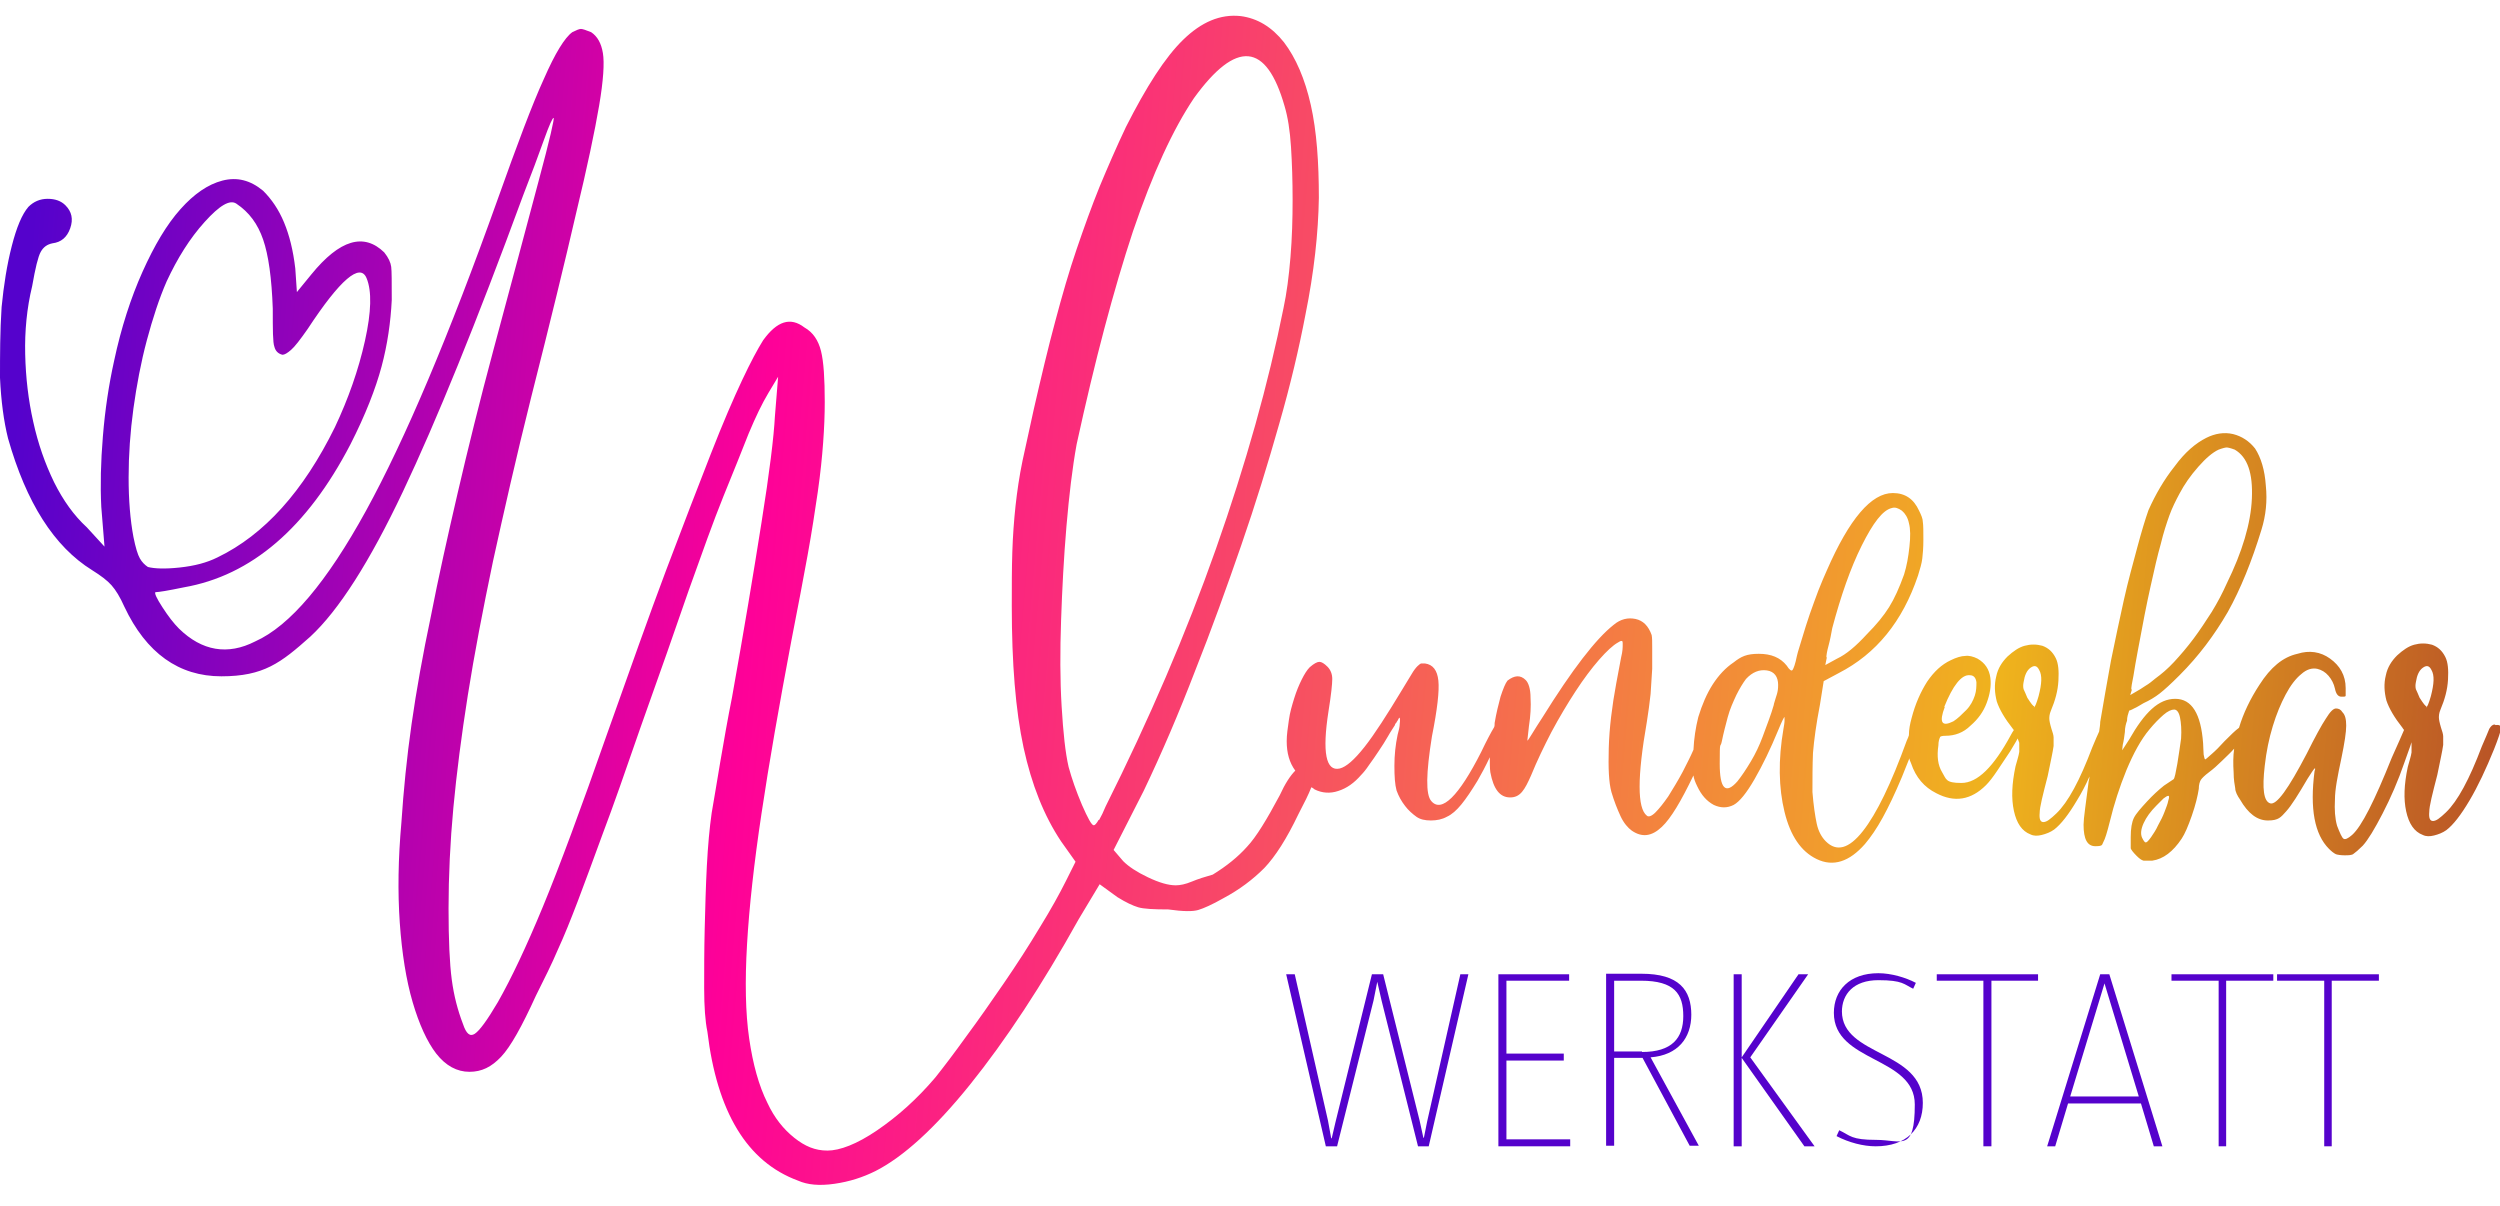 <?xml version="1.0" encoding="UTF-8"?> <svg xmlns="http://www.w3.org/2000/svg" xmlns:xlink="http://www.w3.org/1999/xlink" id="Ebene_1" data-name="Ebene 1" version="1.1" viewBox="0 0 466.5 225"><defs><style> .cls-1 { fill: url(#Unbenannter_Verlauf_24); } .cls-1, .cls-2 { stroke-width: 0px; } .cls-2 { fill: #5502cc; } </style><linearGradient id="Unbenannter_Verlauf_24" data-name="Unbenannter Verlauf 24" x1="1.4" y1="95.8" x2="466.2" y2="136.3" gradientUnits="userSpaceOnUse"><stop offset="0" stop-color="#5502cc"></stop><stop offset=".3" stop-color="#fe0198"></stop><stop offset=".8" stop-color="#efb31d"></stop><stop offset="1" stop-color="#b95426"></stop></linearGradient></defs><path class="cls-1" d="M465.5,135.2c-.4,0-.7.3-1,.8-.2.5-.7,1.7-1.4,3.3-2.3,6.1-4.5,10.2-6.7,12.3-.5.5-1,.9-1.4,1.2-.4.3-.8.4-1,.4-.6,0-.8-.6-.7-1.7,0-1.1.6-3.4,1.5-6.9.3-1.4.5-2.5.7-3.4.2-.9.3-1.6.4-2.2,0-.6,0-1.1,0-1.6,0-.4-.2-1-.4-1.6-.3-1-.4-1.6-.4-1.9s0-.8.3-1.5c.8-1.9,1.3-3.7,1.4-5.6.1-1.8,0-3.2-.5-4.2-.6-1.2-1.4-1.9-2.5-2.3-1.1-.3-2.2-.3-3.3,0-1.1.3-2.1,1-3.2,2-1,1-1.8,2.2-2.1,3.7-.4,1.6-.3,3.1.1,4.7.5,1.5,1.5,3.2,3,5.1.1.2.2.3.3.4-.4,1-1.2,2.7-2.3,5.2-3.2,8-5.6,12.8-7.4,14.4-.8.7-1.3.9-1.6.7-.3-.2-.7-1.1-1.2-2.4-.4-1.4-.5-3-.4-4.9,0-1.9.5-4.4,1.2-7.7.6-2.9.9-4.9.9-6.1s-.2-2-.7-2.5c-.3-.5-.7-.7-1.2-.7s-1.1.6-1.9,1.9c-.8,1.2-2,3.4-3.6,6.6-3.4,6.5-5.6,9.6-6.8,9.2-1.2-.4-1.5-2.7-1-7,.3-2.7.8-5.1,1.5-7.4.7-2.3,1.5-4.2,2.4-5.9.9-1.7,1.9-3,2.9-3.8,1-.9,2-1.2,3-1,.8.2,1.5.6,2.1,1.3.6.7,1,1.5,1.2,2.4.2,1,.6,1.5,1.2,1.5s.8,0,.8-.2c0-.1,0-.6,0-1.4,0-2.4-1.1-4.2-2.9-5.5-1.8-1.3-3.9-1.6-6.1-.9-2.7.6-5,2.5-7.1,5.8-1.7,2.6-3,5.3-3.8,8-.7.5-1.6,1.4-2.7,2.5-.9,1-1.7,1.8-2.4,2.4-.7.6-1.1,1-1.2,1s-.2-.3-.3-.9c0-.6-.1-1.3-.1-2.1-.4-5.5-2.1-8.3-5.2-8.3s-5.7,2.5-8.6,7.6c-.8,1.2-1.2,1.9-1.3,2,0,.1,0-.2.1-1,.2-.8.3-1.6.4-2.4,0-.8.2-1.6.4-2.1,0-.7.2-1.3.4-1.9,0,0,.4-.1.9-.4.5-.2,1.1-.6,1.8-1,1.1-.5,2.1-1.1,3-1.8.9-.7,2.1-1.8,3.7-3.4,3.6-3.6,6.5-7.5,9-11.8,2.4-4.3,4.5-9.5,6.3-15.4.8-2.6,1.1-5.3.8-8.2-.2-2.9-.9-5.2-2-6.9-1.1-1.4-2.5-2.3-4.1-2.7-1.7-.4-3.4-.1-5,.7-2,1-4,2.7-5.9,5.3-2,2.5-3.6,5.3-4.9,8.2-.6,1.7-1.3,4-2.1,7-.8,3-1.7,6.2-2.5,9.8-.8,3.6-1.6,7.4-2.4,11.3-.7,3.9-1.4,7.8-2,11.4,0,.5-.1,1.1-.2,1.8-.3.6-.7,1.6-1.3,3-2.3,6.1-4.5,10.2-6.7,12.3-.5.5-1,.9-1.4,1.2-.4.3-.8.4-1,.4-.6,0-.8-.6-.7-1.7,0-1.1.6-3.4,1.5-6.9.3-1.4.5-2.5.7-3.4.2-.9.3-1.6.4-2.2,0-.6,0-1.1,0-1.6,0-.4-.2-1-.4-1.6-.3-1-.4-1.6-.4-1.9s0-.8.3-1.5c.8-1.9,1.3-3.7,1.4-5.6.1-1.8,0-3.2-.5-4.2-.6-1.2-1.4-1.9-2.5-2.3-1.1-.3-2.2-.3-3.3,0-1.1.3-2.1,1-3.2,2-1,1-1.8,2.2-2.1,3.7-.4,1.6-.3,3.1.1,4.7.5,1.5,1.5,3.2,3,5.1,0,0,0,.1.2.2-.2.3-.4.6-.6,1-3.2,5.9-6.2,8.9-9.2,8.9s-2.8-.7-3.6-2c-.8-1.3-1-3-.7-5,0-.8.2-1.3.3-1.5,0-.2.4-.3,1-.3,1.8,0,3.4-.6,4.7-1.9,1.4-1.2,2.4-2.6,3-4.2.6-1.6.9-3.2.7-4.7-.2-1.6-1-2.8-2.4-3.6-.8-.4-1.6-.6-2.3-.5-.7,0-1.7.3-2.7.8-1.7.8-3.1,2.1-4.4,4-1.2,1.9-2.2,4.1-2.9,6.8-.3,1.1-.5,2.1-.5,3.2-.1.3-.2.6-.4,1-2.9,8-5.6,13.6-8.2,16.9-2.6,3.3-4.9,3.9-6.9,1.9-.8-.8-1.4-1.9-1.7-3.3-.3-1.4-.6-3.4-.8-5.9,0-2.5,0-4.9.1-7.3.2-2.4.6-5.4,1.3-9l.7-4.4,2.8-1.5c7-3.6,11.9-9.6,14.8-18.2.4-1.3.7-2.3.8-3.2.1-.8.2-2,.2-3.5s0-2.7-.1-3.3c0-.6-.3-1.3-.7-2.1-1-2.2-2.6-3.3-4.9-3.3-4,0-8.1,4.8-12.3,14.4-.5,1.1-1,2.3-1.6,3.8-.5,1.4-1.1,2.9-1.6,4.4-.5,1.5-1,3-1.4,4.4-.4,1.4-.8,2.5-1,3.4-.3,1.5-.6,2.3-.8,2.6s-.6,0-1.1-.8c-1.2-1.5-2.9-2.2-5.2-2.2s-3.3.5-4.7,1.6c-1.5,1-2.8,2.4-3.9,4.1-1.1,1.7-2,3.8-2.7,6.1-.5,2-.8,4-.9,6.1-.6,1.4-1.3,2.7-2,4.1-.9,1.7-1.9,3.3-2.7,4.6-.9,1.3-1.7,2.3-2.4,3-.7.7-1.3.9-1.6.6-1.8-1.4-1.8-7.2,0-17.5.3-1.8.5-3.5.7-5.2.1-1.7.2-3.3.3-4.7,0-1.5,0-2.8,0-3.9s0-1.9-.1-2.4c-.6-1.7-1.6-2.7-3-3-1.4-.3-2.8,0-4.1,1.1-3.3,2.6-7.7,8.3-13.3,17.3-.8,1.2-1.4,2.2-1.9,3-.5.8-.8,1.3-.9,1.3l.3-2.7c.3-1.9.4-3.7.3-5.3,0-1.7-.4-2.8-.9-3.3-1-1-2.1-.9-3.4.1-.4.5-.8,1.5-1.3,3-.4,1.5-.8,3.1-1.1,4.9,0,.3,0,.6-.1.8-.6,1-1.4,2.5-2.4,4.6-4.2,8.3-7.4,11.4-9.3,9.2-1.1-1.2-1-5.2.1-12.1,1-5,1.4-8.5,1.2-10.4-.2-1.9-1-3-2.5-3.2-.3,0-.5,0-.7,0-.1,0-.4.2-.7.5-.3.3-.7.8-1.1,1.5-.4.7-1,1.6-1.7,2.8-2.9,4.8-5.2,8.4-7.1,10.8-1.9,2.4-3.4,3.7-4.6,4-2.6.6-3.3-3-2.1-10.7.5-3.1.7-5.1.7-6s-.3-1.7-.9-2.3c-.6-.6-1.1-.9-1.5-.9s-1,.3-1.8,1c-.5.5-1,1.3-1.5,2.3-.5,1-1,2.2-1.4,3.5-.4,1.3-.8,2.6-1,4.1-.2,1.4-.4,2.7-.4,3.9,0,2.2.5,4,1.6,5.5-.9.9-1.9,2.4-2.9,4.6-2.4,4.5-4.4,7.8-6.1,9.6-1.7,1.9-3.8,3.6-6.4,5.2-1.4.4-2.7.8-3.9,1.3-1.2.5-2.2.7-3,.7-1.4,0-3.1-.5-5.2-1.5-2.1-1-3.6-2-4.6-3l-1.8-2.1,5.6-11c3.4-7.1,6.6-14.6,9.6-22.4,3.1-7.8,5.9-15.6,8.6-23.4,2.7-7.8,5-15.3,7.1-22.7,2.1-7.3,3.7-14.1,4.9-20.4,1.6-7.9,2.4-15.2,2.5-21.8,0-6.6-.4-12.4-1.5-17.3-1.1-4.9-2.8-8.8-5-11.7-2.3-2.9-5-4.5-8.1-4.9-3.8-.4-7.3,1.1-10.7,4.4s-6.9,8.8-10.7,16.3c-1.8,3.8-3.4,7.5-4.9,11.1-1.5,3.7-2.9,7.6-4.3,11.7-1.4,4.1-2.7,8.6-4,13.5-1.3,4.8-2.6,10.3-4,16.4-.8,3.6-1.5,6.8-2.1,9.6-.6,2.9-1,5.7-1.3,8.4-.3,2.8-.5,5.6-.6,8.6-.1,3-.1,6.3-.1,10.1,0,10.7.7,19.4,2.2,26.4,1.5,6.9,3.8,12.7,7,17.5l2.7,3.8-1.8,3.6c-1.2,2.4-2.8,5.3-4.9,8.7-2.1,3.5-4.3,6.9-6.7,10.4-2.4,3.5-4.7,6.8-7,9.9-2.3,3.2-4.2,5.7-5.8,7.7-3.4,4-7,7.2-10.8,9.8s-7,3.8-9.3,3.8-4.2-.8-6.2-2.4c-2-1.6-3.7-3.7-5-6.5-1.6-3.2-2.7-7.2-3.4-12-.7-4.8-.8-10.7-.4-17.6.4-6.9,1.3-15.1,2.7-24.4,1.4-9.4,3.3-20.2,5.6-32.4,1.2-6.1,2.2-11.4,3-15.8.8-4.4,1.4-8.4,1.9-11.8.5-3.5.8-6.5,1-9.2.2-2.7.3-5.2.3-7.6,0-4.3-.2-7.5-.7-9.5-.5-2-1.5-3.5-3.1-4.4-2.6-2-5.1-1.2-7.7,2.4-1,1.6-2.3,4-3.9,7.4-1.6,3.4-3.6,8-5.9,13.9s-5.1,13.1-8.3,21.6c-3.2,8.5-6.8,18.7-11,30.5-4.9,14-8.9,24.8-12,32.3-3.1,7.5-5.9,13.4-8.4,17.8-2,3.4-3.4,5.3-4.3,5.9s-1.6,0-2.2-1.8c-1-2.6-1.7-5.3-2.1-8.3-.4-3-.6-7.4-.6-13.3s.3-12.4.9-18.8c.6-6.4,1.5-13.4,2.7-21,1.2-7.6,2.8-15.9,4.7-25,2-9.1,4.3-19.3,7.1-30.5,3.6-14.2,6.4-25.7,8.4-34.4,2.1-8.7,3.5-15.4,4.3-20.1.8-4.7,1-8,.7-9.8-.3-1.8-1-3.1-2.2-3.9-1-.4-1.6-.6-1.9-.6s-.8.2-1.6.6c-1.4,1-3.2,3.9-5.3,8.7-2.2,4.8-5,12.3-8.6,22.4-9.1,25.5-17.3,44.9-24.6,58.2-7.3,13.3-14.2,21.5-20.7,24.4-5.1,2.6-9.9,1.8-14.2-2.4-1-1-2-2.3-3.1-4-1.1-1.7-1.5-2.6-1.3-2.8.6,0,2.4-.3,5.3-.9,12.6-2.2,23-11.1,31.1-26.7,2.8-5.5,4.7-10.4,5.8-14.5,1.1-4.1,1.7-8.3,1.9-12.4,0-3.4,0-5.4-.1-6.2-.1-.8-.5-1.7-1.3-2.7-3.8-3.7-8.3-2.4-13.6,4.1l-2.7,3.3-.3-4.4c-.4-3.4-1.1-6.2-2.1-8.6-1-2.4-2.3-4.3-3.9-5.9-2.4-2-4.9-2.6-7.6-1.9-2.7.7-5.3,2.5-7.8,5.3-2.6,2.9-4.9,6.8-7.1,11.7-2.2,4.9-4,10.5-5.3,16.6-1,4.5-1.7,9.2-2.1,14.1-.4,4.8-.5,9.2-.3,13.2l.6,7.4-3.3-3.6c-2.4-2.2-4.4-5-6.1-8.4-1.7-3.5-3-7.2-3.9-11.3-.9-4-1.4-8.2-1.5-12.6-.1-4.3.3-8.6,1.3-12.7.6-3.4,1.1-5.5,1.6-6.4.5-.9,1.2-1.4,2.2-1.6,1.6-.2,2.7-1.1,3.3-2.8.6-1.7.3-3.1-.9-4.3-.8-.8-1.9-1.2-3.3-1.2s-2.6.5-3.6,1.5c-1.2,1.4-2.2,3.8-3.1,7.3-.9,3.5-1.5,7.3-1.9,11.4C0,61.9,0,66.2,0,70.5c.2,4.3.7,8.1,1.5,11.3,3.4,12,8.6,20.2,15.7,24.6,1.6,1,2.8,1.9,3.6,2.8.8.9,1.6,2.2,2.4,4,4.1,8.7,10.2,13,18.1,13s11.1-2.5,16.6-7.4c5.3-4.9,11.1-14,17.3-27.1,6.2-13.1,13.7-31.5,22.4-55.2,1.6-4.1,2.9-7.6,3.9-10.4,1-2.8,1.6-4.1,1.8-4.1s-.7,4-2.8,11.8c-2.1,7.9-4.9,18.4-8.4,31.4-2.6,9.7-4.8,18.6-6.7,26.8-1.9,8.2-3.6,15.8-5,23-1.5,7.1-2.7,13.8-3.6,20.1-.9,6.3-1.5,12.4-1.9,18.4-.6,6.7-.7,12.9-.3,18.7.4,5.7,1.2,10.7,2.4,14.8s2.7,7.4,4.4,9.6c1.8,2.3,3.9,3.4,6.2,3.4s4.1-.9,5.9-2.8c1.8-1.9,3.9-5.7,6.5-11.4,1.6-3.2,3-6,4.1-8.6,1.2-2.6,2.4-5.6,3.7-9,1.3-3.5,2.9-7.7,4.7-12.7,1.9-5,4.2-11.6,7-19.7,3.6-10.1,6.6-18.6,9-25.6,2.5-7,4.6-12.9,6.5-17.6,1.9-4.7,3.5-8.6,4.7-11.7,1.3-3.1,2.5-5.6,3.7-7.6l1.8-3-.6,7.4c-.2,3.8-1,10.4-2.5,19.8-1.5,9.5-3.3,20.3-5.5,32.6-.8,4-1.5,8-2.2,12.1-.7,4.1-1.2,7.3-1.6,9.5-.4,2.8-.7,6.1-.9,9.9-.2,3.8-.3,7.8-.4,11.7-.1,4-.1,7.7-.1,11.1s.2,6.2.6,8.1c1.8,15,7.4,24.3,16.9,27.8,1.8.8,4,1,6.8.6,2.8-.4,5.3-1.2,7.7-2.4,5.1-2.6,11-7.9,17.6-16.1,6.6-8.2,13.4-18.5,20.3-30.9l3.9-6.5,3.3,2.4c1.6,1,2.9,1.6,3.9,1.9,1,.3,2.9.4,5.6.4,2.8.4,4.6.4,5.6.1,1-.3,2.6-1,4.7-2.2,3-1.6,5.5-3.5,7.6-5.6,2.1-2.2,4.2-5.5,6.4-10.1,1.1-2.1,1.9-3.7,2.4-5,.2.1.4.2.6.4,1.4.7,2.9.8,4.4.3,1.6-.5,3-1.5,4.3-3,.4-.4.9-1,1.5-1.9.6-.8,1.2-1.7,1.8-2.6.6-.9,1.2-1.8,1.7-2.7.5-.9,1-1.6,1.3-2.1,0-.2.2-.4.3-.5,0-.1.2-.3.3-.5,0-.2.2-.3.3-.4,0,0,.1.5,0,1.1,0,.6-.2,1.4-.4,2.1-.4,1.9-.6,3.8-.6,5.8s.1,3.5.4,4.6c.4,1.1.9,2,1.6,2.9.6.8,1.4,1.5,2.1,2,.7.5,1.6.7,2.7.7s2.1-.2,3-.7c.9-.4,1.8-1.2,2.7-2.3.9-1.1,1.9-2.6,3-4.4.7-1.2,1.5-2.7,2.3-4.4,0,1.2,0,2.1.1,2.8.6,3.2,1.8,4.7,3.7,4.7s2.7-1.4,3.9-4.1c1.1-2.7,2.4-5.4,3.8-8.1,1.5-2.8,3-5.3,4.5-7.6,1.5-2.3,3-4.3,4.4-5.9,1.4-1.6,2.6-2.7,3.5-3.2.3-.2.5-.3.7-.3s.2.2.2.7,0,1.2-.3,2.4c-.2,1.1-.5,2.7-.9,4.8-.8,4.3-1.3,8.4-1.4,12.1s0,6.4.5,8.2c.5,1.7,1.1,3.2,1.7,4.5.6,1.3,1.4,2.2,2.1,2.7,1.9,1.3,3.7,1.1,5.6-.7,1.7-1.6,3.6-4.8,5.9-9.6.1.6.3,1.2.7,2,.8,1.7,1.8,2.8,3.1,3.5,1.3.6,2.5.6,3.7,0,1.1-.6,2.4-2.2,3.9-4.8,1.5-2.6,3-5.7,4.4-9.1.7-1.7,1.1-2.5,1.2-2.5,0,0,0,.3,0,.7,0,.4-.1.9-.2,1.5-1,5.8-.9,11,.2,15.5,1.1,4.5,3.1,7.4,6,8.8,3.1,1.5,6.1.5,9-2.8,1.1-1.3,2.2-2.9,3.3-4.9,1.1-2,2.3-4.5,3.6-7.6.5-1.3,1-2.5,1.4-3.5,0,.3.2.6.3.9.9,2.7,2.5,4.5,4.7,5.6,3.4,1.8,6.5,1.3,9.3-1.5.6-.6,1.3-1.5,2.1-2.7.8-1.2,1.6-2.4,2.4-3.6.5-.9,1-1.6,1.4-2.4.1.3.2.5.3.8,0,.4,0,1,0,1.7-.1.7-.4,1.6-.7,2.7-.7,3.3-.8,6-.3,8.3.5,2.3,1.5,3.8,3.1,4.4.6.3,1.3.3,2.1.1.8-.2,1.6-.5,2.3-1,1.3-1,2.7-2.8,4.3-5.5.8-1.3,1.6-2.8,2.3-4.4,0,.5-.2.9-.2,1.3-.2,1.6-.4,3.1-.6,4.6-.2,1.5-.3,2.5-.3,3.1,0,2.7.7,4,2.2,4s1.2-.3,1.5-.8c.3-.5.7-1.8,1.2-3.8.8-3.3,1.8-6.4,3.1-9.6,1.3-3.1,2.7-5.7,4.3-7.6.9-1.1,1.8-2,2.6-2.7.8-.7,1.5-1,2-1s.9.5,1.1,1.5c.2,1,.3,2.3.2,3.9-.2,1.4-.4,2.9-.7,4.7-.3,1.7-.5,2.7-.7,2.9l-1.8,1.2c-1,.8-2.1,1.8-3.2,3-1.1,1.2-2,2.2-2.4,3-.4.8-.6,2-.6,3.6,0,1.1,0,1.8,0,2.1.1.3.5.8,1.1,1.4.5.5.9.8,1.3.9.3,0,.9,0,1.6,0,2.1-.3,3.9-1.7,5.5-4.1.6-.9,1.2-2.3,1.9-4.3.7-2,1.1-3.7,1.3-5,0-.8.2-1.4.4-1.7.2-.3.7-.8,1.5-1.4.8-.6,1.6-1.3,2.4-2.1.8-.8,1.6-1.5,2.3-2.3-.2,1.4-.2,2.9-.1,4.4,0,1.4.2,2.4.3,3,0,.6.4,1.4.9,2.1,1.5,2.6,3.2,3.9,5.2,3.9s2.4-.6,3.4-1.7c1-1.1,2.3-3.2,4-6.1.7-1.1,1.1-1.7,1.3-1.9.1-.1.2,0,0,.5-.9,7,0,11.8,2.7,14.5.5.5.9.8,1.3,1,.3.1.9.2,1.6.2s1.4,0,1.7-.3c.3-.2.9-.7,1.7-1.5,1-1.1,2.2-3.1,3.7-6,1.5-2.9,2.9-6.1,4.1-9.6.5-1.5,1-2.7,1.3-3.7,0,0,0,.1,0,.2,0,.4,0,1,0,1.7-.1.7-.4,1.6-.7,2.7-.7,3.3-.8,6-.3,8.3.5,2.3,1.5,3.8,3.1,4.4.6.3,1.3.3,2.1.1.8-.2,1.6-.5,2.3-1,1.3-1,2.7-2.8,4.3-5.5,1.6-2.7,3.1-5.9,4.6-9.6.8-2,1.2-3.3,1.3-3.8,0-.6-.3-.8-1-.7ZM397.7,128.6c0-.3.1-1.1.4-2.5.2-1.4.5-2.9.8-4.6.9-4.9,1.7-9,2.4-12.1.7-3.2,1.3-5.8,1.9-7.9.5-2.1,1.1-3.9,1.6-5.3.5-1.4,1.2-2.8,1.9-4.1.9-1.7,2-3.3,3.5-5,1.4-1.6,2.7-2.7,3.8-3.2.8-.3,1.3-.4,1.5-.4s.7.1,1.5.4c2.4,1.4,3.4,4.4,3.2,9.1-.2,4.7-1.8,10-4.7,15.9-.8,1.8-1.7,3.5-2.8,5.3-1.1,1.7-2.2,3.4-3.4,5-1.2,1.6-2.4,3-3.6,4.3-1.2,1.3-2.4,2.3-3.5,3.1-.6.5-1.2,1-1.9,1.4-.6.4-1.2.8-1.6,1l-1.2.7.3-1ZM362.8,131.9c.8-2,1.6-3.5,2.4-4.5.8-1,1.6-1.5,2.4-1.4.7,0,1.1.5,1.2,1.3,0,.7,0,1.6-.3,2.5-.3.9-.8,1.9-1.6,2.7s-1.6,1.6-2.4,2.1c-2.2,1.1-2.7.2-1.6-2.7ZM340.8,122.7c0-.4.1-1.1.4-2.2.3-1.1.5-2.2.7-3.3,1.6-6,3.4-11.2,5.5-15.4,2.1-4.2,3.9-6.6,5.6-7,.6-.2,1.2,0,1.9.5.6.5,1.1,1.3,1.3,2.3.3,1.1.3,2.6.1,4.4-.2,1.9-.5,3.6-1,5.2-.9,2.5-1.8,4.5-2.8,6.1-1,1.6-2.4,3.3-4.1,5-2.1,2.3-3.9,3.8-5.6,4.6l-2.2,1.2.3-1.5ZM27.6,105.8c-.6-.4-1.1-.9-1.5-1.6-.4-.7-.8-2-1.2-4-.6-3.2-.9-6.9-.9-11.1s.3-8.5.9-12.9c.6-4.3,1.4-8.6,2.5-12.7,1.1-4.1,2.3-7.8,3.7-11,2-4.3,4.3-8,7.1-11.1,2.8-3.1,4.7-4.2,5.9-3.4,2.4,1.6,4,3.8,5,6.7,1,2.9,1.6,7.2,1.8,12.9,0,4,0,6.3.3,7.1.2.8.7,1.3,1.5,1.5.4,0,.9-.3,1.6-.9.7-.6,1.7-1.9,3.1-3.9,6.1-9.3,9.8-12.4,11-9.5,1,2.4.9,6.3-.3,11.7-1.2,5.4-3.1,10.8-5.6,16.1-5.9,12-13.2,20.1-21.9,24.3-2,1-4.3,1.6-7.1,1.9-2.8.3-4.7.2-5.9-.1ZM205,153c-.4.7-.7,1-.9,1-.4,0-1.1-1.3-2.2-3.8-1.1-2.6-1.9-4.9-2.5-7.1-.6-2.6-1-6.3-1.3-11.3-.3-4.9-.3-10.3-.1-16.1.2-5.8.5-11.6,1-17.5.5-5.8,1.1-10.9,1.9-15.3,3.4-15.6,6.9-28.8,10.5-39.7,3.7-10.9,7.5-19.1,11.4-24.9,7.9-10.9,13.5-10.4,16.9,1.5.6,2,1,4.5,1.2,7.6.2,3.1.3,6.4.3,9.9s-.1,7.1-.4,10.7c-.3,3.6-.7,6.7-1.3,9.5-2.8,14-7,29-12.6,44.9-5.6,15.9-12.5,31.9-20.6,48.1-.4,1-.8,1.8-1.2,2.5ZM331,131.5c-.5,1.8-1.3,3.8-2.1,6-.6,1.6-1.3,3.1-2.2,4.6-.9,1.5-1.7,2.7-2.5,3.7-2.2,2.5-3.3,1.4-3.3-3.3s.1-2.7.4-4.2c.3-1.5.7-3,1.1-4.5.4-1.5,1-2.8,1.6-4.1.6-1.2,1.2-2.2,1.8-3,1.2-1.3,2.5-1.8,3.9-1.6,1.4.2,2.1,1.2,2.1,2.7s-.3,1.8-.8,3.6ZM379.6,131.8c-.2,0-.6-.5-1.3-1.6-.3-.7-.5-1.2-.7-1.6-.1-.4-.1-.8,0-1.3.2-1.3.6-2.2,1.3-2.7.7-.5,1.2-.4,1.6.4.6,1,.5,2.6-.1,4.9-.4,1.4-.7,2.1-.9,2.1ZM404.6,149.4c-.1.6-.4,1.3-.7,2.1-.3.8-.7,1.6-1.2,2.5-.4.9-.9,1.6-1.3,2.2-.5.7-.8,1-1,1s-.4-.3-.7-.9c-.3-.7-.2-1.6.3-2.7.5-1.1,1.3-2.2,2.4-3.3.5-.5.9-.9,1.3-1.3.4-.3.7-.5.9-.5s.2.3,0,.9ZM452.8,131.8c-.2,0-.6-.5-1.3-1.6-.3-.7-.5-1.2-.7-1.6-.1-.4-.1-.8,0-1.3.2-1.3.6-2.2,1.3-2.7.7-.5,1.2-.4,1.6.4.6,1,.5,2.6-.1,4.9-.4,1.4-.7,2.1-.9,2.1Z"></path><polygon class="cls-2" points="266.3 209.3 265.7 212.3 265.6 212.3 264.9 209.1 258.1 181.8 256 181.8 249.2 209.4 248.5 212.4 248.4 212.4 247.8 209.1 241.6 181.8 240 181.8 247.4 213.9 249.5 213.9 256.3 186.7 257 183.2 257 183.2 257.8 186.7 264.6 213.9 266.6 213.9 274 181.8 272.5 181.8 266.3 209.3"></polygon><polygon class="cls-2" points="281.1 197.9 291.8 197.9 291.8 196.6 281.1 196.6 281.1 183 292.8 183 292.8 181.8 279.6 181.8 279.6 213.9 293 213.9 293 212.6 281.1 212.6 281.1 197.9"></polygon><path class="cls-2" d="M315.6,189.4c0-4.7-2.3-7.7-9.3-7.7s-4.2,0-6.6,0v32.1h1.5v-16.4h5.3l8.8,16.4h1.7l-9-16.5c5.1-.4,7.6-3.6,7.6-8ZM306.4,196.2h-5.2v-13.2c1.6,0,3.4,0,5,0,6.3,0,7.9,2.5,7.9,6.6s-2.1,6.7-7.7,6.7Z"></path><polygon class="cls-2" points="337.4 181.8 335.6 181.8 325 197.3 325 197.3 325 181.8 323.5 181.8 323.5 213.9 325 213.9 325 197.4 325 197.4 336.7 213.9 338.6 213.9 326.6 197.3 337.4 181.8"></polygon><path class="cls-2" d="M343.7,188.8c0-3.3,2.2-5.9,6.8-5.9s4.8.8,6.5,1.6l.5-1.1c-1.9-1-4.6-1.8-7-1.8-5.4,0-8.3,3.2-8.3,7.4,0,9.3,15.1,8.1,15.1,17.1s-2.5,6.6-7.2,6.6-4.8-.8-6.9-1.8l-.5,1.1c2.3,1.2,5,1.9,7.3,1.9,5.7,0,8.8-3.2,8.8-8.1,0-9.9-15.1-8.6-15.1-17.1Z"></path><polygon class="cls-2" points="361.4 183 370.1 183 370.1 213.9 371.6 213.9 371.6 183 380.3 183 380.3 181.8 361.4 181.8 361.4 183"></polygon><path class="cls-2" d="M391.9,181.8l-9.9,32.1h1.5l2.4-8h13.6l2.4,8h1.6l-9.9-32.1h-1.8ZM386.3,204.6l6.4-21.1h0l6.4,21.1h-12.9Z"></path><polygon class="cls-2" points="405.2 183 414 183 414 213.9 415.4 213.9 415.4 183 424.2 183 424.2 181.8 405.2 181.8 405.2 183"></polygon><polygon class="cls-2" points="424.9 183 433.7 183 433.7 213.9 435.1 213.9 435.1 183 443.9 183 443.9 181.8 424.9 181.8 424.9 183"></polygon></svg> 